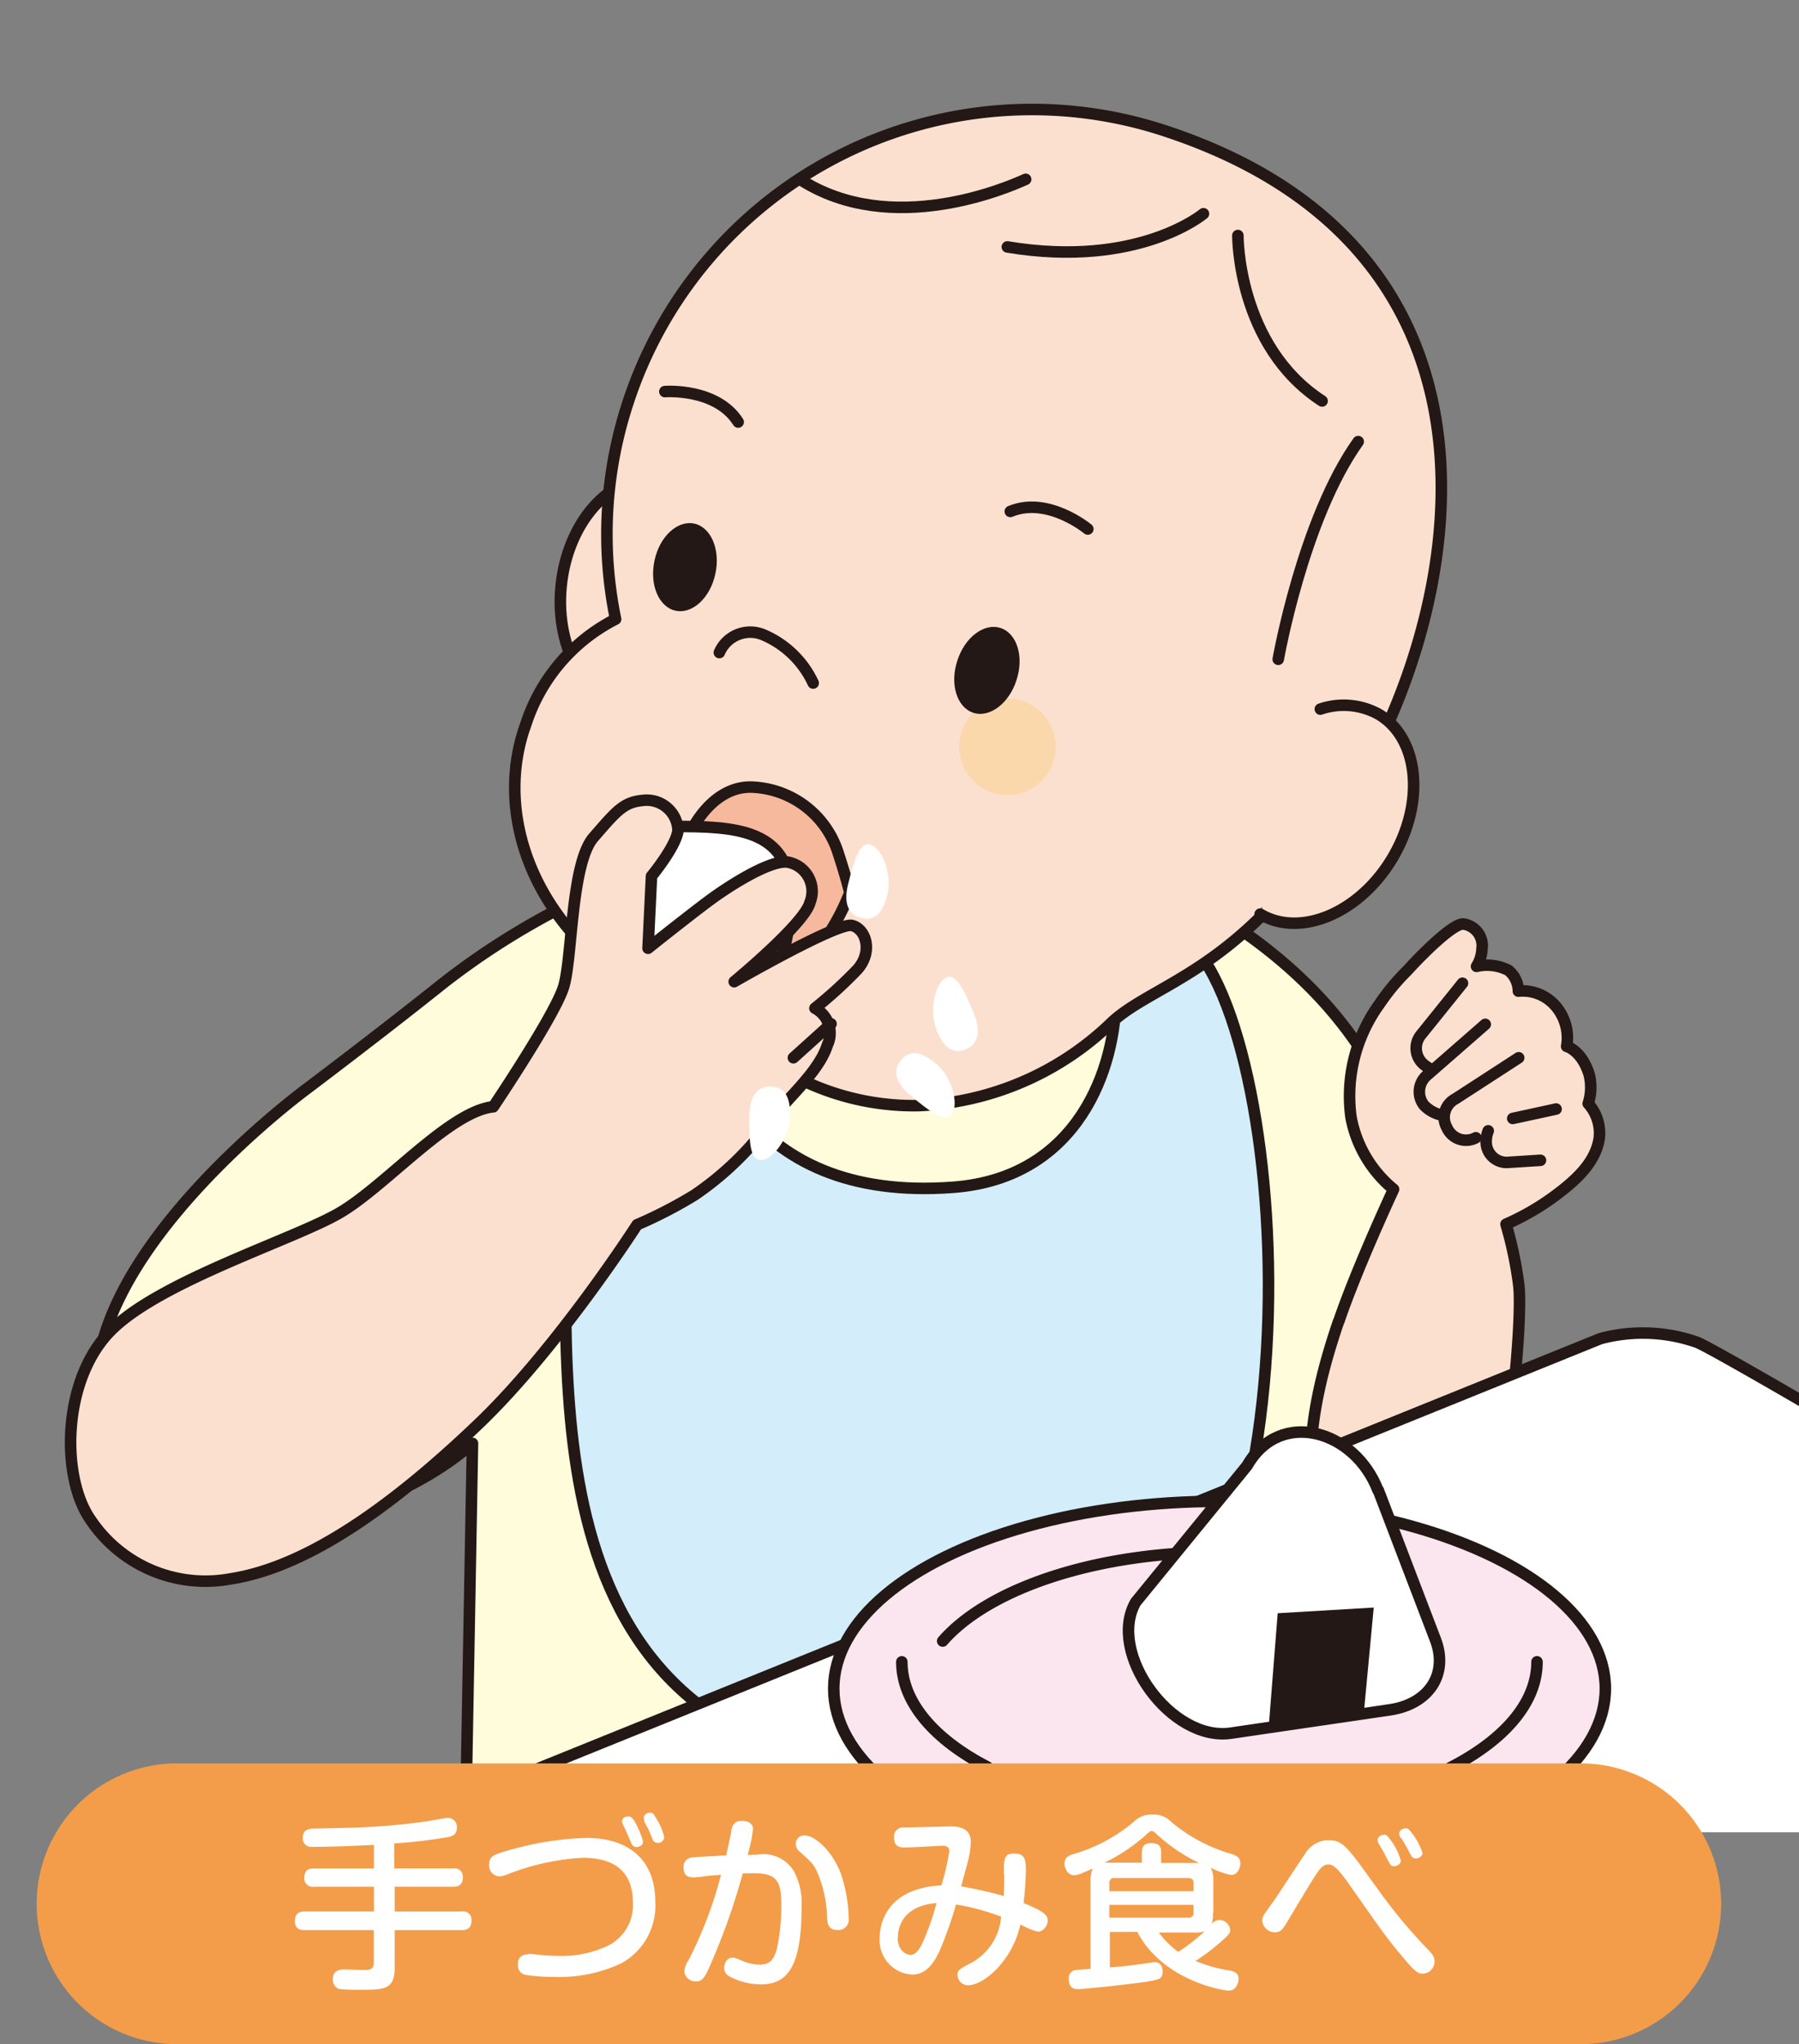 <svg xmlns="http://www.w3.org/2000/svg" xmlns:xlink="http://www.w3.org/1999/xlink" width="121.752" height="138.326" viewBox="0 0 121.752 138.326">
  <rect x="0" y="0" width="121.752" height="138.326" fill="#808080" stroke="none"/>
  <defs>
    <clipPath id="clip-path">
      <rect id="長方形_1747" data-name="長方形 1747" width="121.752" height="123.981" fill="none"/>
    </clipPath>
  </defs>
  <g id="img_14" transform="translate(0)">
    <g id="グループ_2621" data-name="グループ 2621" transform="translate(0)">
      <g id="グループ_2619" data-name="グループ 2619" clip-path="url(#clip-path)">
        <path id="パス_14467" data-name="パス 14467" d="M35.75,37.733a50.4,50.4,0,0,0-8.363,5.3c-4.022,3.218-9.133,7.072-9.133,7.072S6.942,58.363,4.429,67.061C.088,82.077,19.763,82.513,29.4,74.15l-.553,30.417,52.186-1.441.486-19.758s7.709,2.9,11.563-1.123S95.327,67.3,94.2,60.71,91.138,46.23,81.552,39.51C78.234,37.18,68.7,34.382,56.933,34.851c-8.027.318-16.39,1.29-21.2,2.9" transform="translate(2.577 23.519)" fill="#fffcdb"/>
        <path id="パス_14468" data-name="パス 14468" d="M35.75,37.733a50.4,50.4,0,0,0-8.363,5.3c-4.022,3.218-9.133,7.072-9.133,7.072S6.942,58.363,4.429,67.061C.088,82.077,19.763,82.513,29.4,74.15l-.553,30.417,52.186-1.441.486-19.758s7.709,2.9,11.563-1.123S95.327,67.3,94.2,60.71,91.138,46.23,81.552,39.51C78.234,37.18,68.7,34.382,56.933,34.851c-8.027.318-16.39,1.29-21.2,2.9Z" transform="translate(2.577 23.519)" fill="none" stroke="#231815" stroke-linecap="round" stroke-linejoin="round" stroke-width="0.78"/>
        <path id="パス_14469" data-name="パス 14469" d="M30.854,36.787c0,9.368,4.089,19.775,18.233,18.7,8.53-.654,10.994-8.178,10.994-12.9l6.033-2.4c6.8,10.441,7.692,53.779-13.524,55.069C20.866,97.185,22.86,72.432,22.86,56.311c0-2.782.5-14.53.62-18.736l7.391-.8Z" transform="translate(15.433 24.852)" fill="#d3edfb"/>
        <path id="パス_14470" data-name="パス 14470" d="M30.854,36.787c0,9.368,4.089,19.775,18.233,18.7,8.53-.654,10.994-8.178,10.994-12.9l6.033-2.4c6.8,10.441,7.692,53.779-13.524,55.069C20.866,97.185,22.86,72.432,22.86,56.311c0-2.782.5-14.53.62-18.736l7.391-.8Z" transform="translate(15.433 24.852)" fill="none" stroke="#231815" stroke-linecap="round" stroke-linejoin="round" stroke-width="0.78"/>
        <path id="パス_14471" data-name="パス 14471" d="M34.143,27.707c-.419,4.324-3.318,7.592-6.486,7.29s-5.4-4.056-4.977-8.379,3.318-7.592,6.486-7.29,5.4,4.056,4.977,8.379" transform="translate(15.295 13.05)" fill="#fbe0d0"/>
        <path id="パス_14472" data-name="パス 14472" d="M34.143,27.707c-.419,4.324-3.318,7.592-6.486,7.29s-5.4-4.056-4.977-8.379,3.318-7.592,6.486-7.29S34.562,23.383,34.143,27.707Z" transform="translate(15.295 13.05)" fill="none" stroke="#231815" stroke-linecap="round" stroke-linejoin="round" stroke-width="0.78"/>
        <path id="パス_14473" data-name="パス 14473" d="M61,66.378c3.218-3.251,10.558-3.536,18.116-18.736,6.268-12.586,9-34.154-14.4-41.8A28.763,28.763,0,0,0,28.45,24.263a28.442,28.442,0,0,0-.838,14.647,12.218,12.218,0,0,0-6.083,7.139c-1.776,4.894-.452,11.178,5.028,16A23.093,23.093,0,0,0,35.539,66.8a17.465,17.465,0,0,0,12.619,5.028,20.01,20.01,0,0,0,12.854-5.463" transform="translate(14.05 2.986)" fill="#fbe0d0"/>
        <path id="パス_14474" data-name="パス 14474" d="M61,66.378c3.218-3.251,10.558-3.536,18.116-18.736,6.268-12.586,9-34.154-14.4-41.8A28.763,28.763,0,0,0,28.45,24.263a28.442,28.442,0,0,0-.838,14.647,12.218,12.218,0,0,0-6.083,7.139c-1.776,4.894-.452,11.178,5.028,16A23.093,23.093,0,0,0,35.539,66.8a17.465,17.465,0,0,0,12.619,5.028,20.01,20.01,0,0,0,12.854-5.463Z" transform="translate(14.05 2.986)" fill="none" stroke="#231815" stroke-linecap="round" stroke-linejoin="round" stroke-width="0.78"/>
        <path id="パス_14475" data-name="パス 14475" d="M51.62,32.561s1.676-9.5,5.413-14.731" transform="translate(34.888 12.051)" fill="none" stroke="#231815" stroke-linecap="round" stroke-linejoin="round" stroke-width="0.78"/>
        <path id="パス_14476" data-name="パス 14476" d="M53.953,8.63s-4.408,3.72-13.273,2.246" transform="translate(27.494 5.833)" fill="none" stroke="#231815" stroke-linecap="round" stroke-linejoin="round" stroke-width="0.78"/>
        <path id="パス_14477" data-name="パス 14477" d="M47.591,7.247c-1.106.5-9.083,4.022-15.3-.017" transform="translate(21.824 4.887)" fill="none" stroke="#231815" stroke-linecap="round" stroke-linejoin="round" stroke-width="0.78"/>
        <path id="パス_14478" data-name="パス 14478" d="M45.111,32.487a3.27,3.27,0,1,1-2.095-4.123,3.275,3.275,0,0,1,2.095,4.123" transform="translate(26.18 19.062)" fill="#fbd8ac"/>
        <path id="パス_14479" data-name="パス 14479" d="M50.89,42.609c2.732,1.626,6.754-.084,8.966-3.821s1.793-8.078-.938-9.7a4.9,4.9,0,0,0-3.955-.352" transform="translate(34.395 19.247)" fill="#fbe0d0"/>
        <path id="パス_14480" data-name="パス 14480" d="M50.89,42.609c2.732,1.626,6.754-.084,8.966-3.821s1.793-8.078-.938-9.7a4.9,4.9,0,0,0-3.955-.352" transform="translate(34.395 19.247)" fill="none" stroke="#231815" stroke-linecap="round" stroke-linejoin="round" stroke-width="0.78"/>
        <path id="パス_14481" data-name="パス 14481" d="M35.4,28.963A6.537,6.537,0,0,0,32.033,25.7,2.277,2.277,0,0,0,29.05,26.9" transform="translate(19.634 17.257)" fill="none" stroke="#231815" stroke-linecap="round" stroke-linejoin="round" stroke-width="0.78"/>
        <path id="パス_14482" data-name="パス 14482" d="M49.99,9.51s-.05,7.458,5.7,11.195" transform="translate(33.786 6.427)" fill="none" stroke="#231815" stroke-linecap="round" stroke-linejoin="round" stroke-width="0.78"/>
        <path id="パス_14483" data-name="パス 14483" d="M26.85,15.814s3.486-.268,4.961,2.061" transform="translate(18.147 10.682)" fill="none" stroke="#231815" stroke-linecap="round" stroke-linejoin="round" stroke-width="0.78"/>
        <path id="パス_14484" data-name="パス 14484" d="M46.045,21.954s-2.7-2.246-5.245-1.19" transform="translate(27.575 13.843)" fill="none" stroke="#231815" stroke-linecap="round" stroke-linejoin="round" stroke-width="0.78"/>
        <path id="パス_14485" data-name="パス 14485" d="M38.744,27.6c-.52,1.575-.034,3.151,1.073,3.519s2.43-.62,2.933-2.212c.52-1.575.034-3.151-1.073-3.519s-2.43.62-2.933,2.212" transform="translate(26.045 17.109)" fill="#231815"/>
        <path id="パス_14486" data-name="パス 14486" d="M30.591,24.538c-.335,1.626-1.542,2.748-2.681,2.514s-1.793-1.743-1.441-3.385c.335-1.626,1.542-2.748,2.681-2.514s1.793,1.76,1.441,3.385" transform="translate(17.825 14.275)" fill="#231815"/>
        <path id="パス_14487" data-name="パス 14487" d="M54.843,64.175c1.223-3.6,3.7-8.916,3.7-8.916a8.249,8.249,0,0,1-2.882-4.877,10.613,10.613,0,0,1,1.927-7.659,14.953,14.953,0,0,1,1.894-2.279c.972-1.073,3.1-3.2,3.787-3.134a1.475,1.475,0,0,1,1.257,1.676,2.4,2.4,0,0,1-.369,1.19,3.175,3.175,0,0,1,2.162.268,1.853,1.853,0,0,1,.67,1.408,2.942,2.942,0,0,1,2.531,1.022,3.312,3.312,0,0,1,.737,2.715s1.022.268,1.525,1.91a3.616,3.616,0,0,1-.067,1.961,2.982,2.982,0,0,1,.737,2.413c-.285,1.626-1.592,2.8-3.067,3.888a17.062,17.062,0,0,1-3.234,1.86,26.479,26.479,0,0,1,.871,4.173c.235,2.162-.52,11.027-1.726,14.6a9.8,9.8,0,0,1-6.653,6.285c-2.564.7-4.424-1.508-5.095-4.005-1.408-5.111-.2-10.139,1.274-14.479" transform="translate(35.771 25.216)" fill="#fbe0d0"/>
        <path id="パス_14488" data-name="パス 14488" d="M54.843,64.175c1.223-3.6,3.7-8.916,3.7-8.916a8.249,8.249,0,0,1-2.882-4.877,10.613,10.613,0,0,1,1.927-7.659,14.953,14.953,0,0,1,1.894-2.279c.972-1.073,3.1-3.2,3.787-3.134a1.475,1.475,0,0,1,1.257,1.676,2.4,2.4,0,0,1-.369,1.19,3.175,3.175,0,0,1,2.162.268,1.853,1.853,0,0,1,.67,1.408,2.942,2.942,0,0,1,2.531,1.022,3.312,3.312,0,0,1,.737,2.715s1.022.268,1.525,1.91a3.616,3.616,0,0,1-.067,1.961,2.982,2.982,0,0,1,.737,2.413c-.285,1.626-1.592,2.8-3.067,3.888a17.062,17.062,0,0,1-3.234,1.86,26.479,26.479,0,0,1,.871,4.173c.235,2.162-.52,11.027-1.726,14.6a9.8,9.8,0,0,1-6.653,6.285c-2.564.7-4.424-1.508-5.095-4.005-1.408-5.111-.2-10.139,1.274-14.479Z" transform="translate(35.771 25.216)" fill="none" stroke="#231815" stroke-linecap="round" stroke-linejoin="round" stroke-width="0.78"/>
        <path id="パス_14489" data-name="パス 14489" d="M60.324,39.7l-2.832,3.519a1.43,1.43,0,0,0,.235,1.994c.184.151.536.369.536.369" transform="translate(38.653 26.832)" fill="none" stroke="#231815" stroke-linecap="round" stroke-linejoin="round" stroke-width="0.78"/>
        <line id="線_824" data-name="線 824" y1="0.637" x2="2.933" transform="translate(102.379 75.045)" fill="none" stroke="#231815" stroke-linecap="round" stroke-linejoin="round" stroke-width="0.78"/>
        <path id="パス_14490" data-name="パス 14490" d="M63.69,47.654l-2.112.134a1.388,1.388,0,0,1-1.559-1.274,2,2,0,0,1,.134-.855" transform="translate(40.565 30.86)" fill="none" stroke="#231815" stroke-linecap="round" stroke-linejoin="round" stroke-width="0.78"/>
        <path id="パス_14491" data-name="パス 14491" d="M61.777,41.36l-3.989,3.486a1.47,1.47,0,0,0-.151,1.994,2.366,2.366,0,0,0,1.324.687" transform="translate(38.741 27.954)" fill="none" stroke="#231815" stroke-linecap="round" stroke-linejoin="round" stroke-width="0.78"/>
        <path id="パス_14492" data-name="パス 14492" d="M60.464,48.123a1.41,1.41,0,0,1-1.91-.587l-.067-.134a1.41,1.41,0,0,1,.587-1.91l4.29-2.782" transform="translate(39.417 28.866)" fill="none" stroke="#231815" stroke-linecap="round" stroke-linejoin="round" stroke-width="0.78"/>
        <path id="パス_14493" data-name="パス 14493" d="M28,34.8s1.408-3.117,4.156-3.017a6.384,6.384,0,0,1,5.731,4.206c.57,1.693.871,2.933.871,2.933s-2.095,5.765-5.614,5.765S29.074,42.942,28.2,41.1s-.218-6.318-.218-6.318" transform="translate(18.755 21.478)" fill="#f6b99d"/>
        <path id="パス_14494" data-name="パス 14494" d="M28,34.8s1.408-3.117,4.156-3.017a6.384,6.384,0,0,1,5.731,4.206c.57,1.693.871,2.933.871,2.933s-2.095,5.765-5.614,5.765S29.074,42.942,28.2,41.1s-.218-6.318-.218-6.318Z" transform="translate(18.755 21.478)" fill="none" stroke="#231815" stroke-linecap="round" stroke-linejoin="round" stroke-width="0.78"/>
        <path id="パス_14495" data-name="パス 14495" d="M3.94,95.366,105.648,54.207a11.1,11.1,0,0,1,6.553.251c3.084,1.29,62.443,36.752,62.443,36.752" transform="translate(2.663 36.374)" fill="#fff"/>
        <path id="パス_14496" data-name="パス 14496" d="M3.94,95.366,105.648,54.207a11.1,11.1,0,0,1,6.553.251c3.084,1.29,62.443,36.752,62.443,36.752" transform="translate(2.663 36.374)" fill="none" stroke="#231815" stroke-linecap="round" stroke-linejoin="round" stroke-width="0.78"/>
        <path id="パス_14497" data-name="パス 14497" d="M85.89,73.29c0,7.005-11.7,12.67-26.11,12.67S33.67,80.278,33.67,73.29s11.7-12.67,26.11-12.67S85.89,66.3,85.89,73.29" transform="translate(22.756 40.971)" fill="#fbe6ef"/>
        <ellipse id="楕円形_182" data-name="楕円形 182" cx="26.11" cy="12.67" rx="26.11" ry="12.67" transform="translate(56.426 101.591)" fill="none" stroke="#231815" stroke-linecap="round" stroke-linejoin="round" stroke-width="0.78"/>
        <path id="パス_14498" data-name="パス 14498" d="M42.218,74.222c-3.586-1.86-5.8-4.374-5.8-7.122" transform="translate(24.615 45.351)" fill="none" stroke="#231815" stroke-linecap="round" stroke-linejoin="round" stroke-width="0.78"/>
        <path id="パス_14499" data-name="パス 14499" d="M74.628,67.1c0,5.765-9.619,10.424-21.485,10.424a41.265,41.265,0,0,1-9.653-1.106" transform="translate(29.393 45.351)" fill="none" stroke="#231815" stroke-linecap="round" stroke-linejoin="round" stroke-width="0.78"/>
        <path id="パス_14500" data-name="パス 14500" d="M38.07,68.686c3.084-3.536,10.307-6.016,18.719-6.016a39.4,39.4,0,0,1,7.508.7" transform="translate(25.73 42.357)" fill="none" stroke="#231815" stroke-linecap="round" stroke-linejoin="round" stroke-width="0.78"/>
        <path id="パス_14501" data-name="パス 14501" d="M37.329,38.113c0,4.642-2.078,9.033-6.1,9.033s-6.318-2.262-7.122-6.888c-.788-4.575,1.29-6.888,5.312-6.888s7.91.1,7.91,4.743" transform="translate(16.181 22.554)" fill="#fff"/>
        <path id="パス_14502" data-name="パス 14502" d="M37.329,38.113c0,4.642-2.078,9.033-6.1,9.033s-6.318-2.262-7.122-6.888c-.788-4.575,1.29-6.888,5.312-6.888s7.91.1,7.91,4.743Z" transform="translate(16.181 22.554)" fill="none" stroke="#231815" stroke-miterlimit="10" stroke-width="0.78"/>
        <path id="パス_14503" data-name="パス 14503" d="M31.456,53.054s4.173-6.2,4.759-8.111c.6-1.91.486-8.346,2.028-10.122,1.559-1.793,2.028-2.38,3.335-2.5a2.117,2.117,0,0,1,2.38,2.028c-.117,1.073-1.793,3.1-1.793,3.1l-.235,4.877s2.983-2.38,4.29-3.335,3.938-2.614,5.128-2.5a2.007,2.007,0,0,1,1.542,2.732c-.352,1.424-5.128,5.363-5.128,5.363s7.039-4.056,7.977-3.8c.955.235,1.424,1.793.352,2.983a29.1,29.1,0,0,1-2.866,2.614,1.893,1.893,0,0,1,.838,2.5c-.6,1.91-2.983,3.821-3.821,5.128a20.8,20.8,0,0,1-5.162,5.011,30.431,30.431,0,0,1-3.888,2.011S35.83,69.377,30.468,74.505,19.139,84.158,13.659,85a9.353,9.353,0,0,1-9.435-3.972C2.179,78.159,2.246,71.505,5.6,68.17c3.335-3.335,12.351-6.134,15.435-7.927,3.1-1.793,7.407-6.838,10.39-7.189" transform="translate(1.927 21.84)" fill="#fbe0d0"/>
        <path id="パス_14504" data-name="パス 14504" d="M31.456,53.054s4.173-6.2,4.759-8.111c.6-1.91.486-8.346,2.028-10.122,1.559-1.793,2.028-2.38,3.335-2.5a2.117,2.117,0,0,1,2.38,2.028c-.117,1.073-1.793,3.1-1.793,3.1l-.235,4.877s2.983-2.38,4.29-3.335,3.938-2.614,5.128-2.5a2.007,2.007,0,0,1,1.542,2.732c-.352,1.424-5.128,5.363-5.128,5.363s7.039-4.056,7.977-3.8c.955.235,1.424,1.793.352,2.983a29.1,29.1,0,0,1-2.866,2.614,1.893,1.893,0,0,1,.838,2.5c-.6,1.91-2.983,3.821-3.821,5.128a20.8,20.8,0,0,1-5.162,5.011,30.431,30.431,0,0,1-3.888,2.011S35.83,69.377,30.468,74.505,19.139,84.158,13.659,85a9.353,9.353,0,0,1-9.435-3.972C2.179,78.159,2.246,71.505,5.6,68.17c3.335-3.335,12.351-6.134,15.435-7.927,3.1-1.793,7.407-6.838,10.39-7.189Z" transform="translate(1.927 21.84)" fill="none" stroke="#231815" stroke-linecap="round" stroke-linejoin="round" stroke-width="0.78"/>
        <line id="線_825" data-name="線 825" y1="2.296" x2="2.547" transform="translate(53.695 69.28)" fill="none" stroke="#231815" stroke-linecap="round" stroke-linejoin="round" stroke-width="0.78"/>
        <path id="パス_14505" data-name="パス 14505" d="M33.025,45.8c0,1.508-1.19,3.05-1.978,3.05s-.788-1.408-.788-2.916.62-2.061,1.408-2.061,1.357.419,1.357,1.927" transform="translate(20.452 29.65)" fill="#fff"/>
        <path id="パス_14506" data-name="パス 14506" d="M37.929,43.057c-.57-1.391-.067-3.268.654-3.57s1.257,1.006,1.843,2.4c.57,1.391.218,2.145-.52,2.447-.721.3-1.408.134-1.978-1.257" transform="translate(25.469 26.659)" fill="#fff"/>
        <path id="パス_14507" data-name="パス 14507" d="M38.852,43.186c1.156.955,1.592,2.866,1.089,3.469s-1.592-.285-2.748-1.24-1.19-1.793-.7-2.4c.5-.6,1.19-.771,2.346.184" transform="translate(24.462 28.742)" fill="#fff"/>
        <path id="パス_14508" data-name="パス 14508" d="M36.947,37.56c.369-1.458-.385-3.251-1.14-3.452s-1.123,1.156-1.492,2.614c-.385,1.458.084,2.162.838,2.346.754.2,1.424-.067,1.793-1.525" transform="translate(23.1 23.039)" fill="#fff"/>
        <path id="パス_14509" data-name="パス 14509" d="M62.462,61.774C60.9,57.7,55.843,56.177,53.6,60.1l-7.541,9.234c-1.961,3.419,2.4,9.452,6.435,8.865L63.25,76.622c2.648-.385,3.989-2.413,3.1-4.743L62.479,61.757Z" transform="translate(30.8 39.079)" fill="#fff"/>
        <path id="パス_14510" data-name="パス 14510" d="M62.462,61.774C60.9,57.7,55.843,56.177,53.6,60.1l-7.541,9.234c-1.961,3.419,2.4,9.452,6.435,8.865L63.25,76.622c2.648-.385,3.989-2.413,3.1-4.743L62.479,61.757Z" transform="translate(30.8 39.079)" fill="none" stroke="#231815" stroke-linecap="round" stroke-linejoin="round" stroke-width="0.78"/>
        <path id="パス_14511" data-name="パス 14511" d="M57.675,71.982,51.24,72.9l.6-7.608,6.5-.385Z" transform="translate(34.631 43.87)" fill="#231815"/>
      </g>
      <path id="パス_14512" data-name="パス 14512" d="M10.982,71.2a9.5,9.5,0,0,0,0,19h95a9.5,9.5,0,0,0,0-19Z" transform="translate(1 48.122)" fill="#f39d4a"/>
      <g id="グループ_2620" data-name="グループ 2620" transform="translate(19.96 122.657)">
        <path id="パス_14513" data-name="パス 14513" d="M18.664,76.819h3.955a.556.556,0,0,1,.654.587c0,.486-.235.654-.654.654H18.664v1.676h4.542a.56.56,0,0,1,.654.62c0,.536-.335.637-.654.637H18.664v2.547c0,1.492-.754,1.492-2.3,1.492a13.186,13.186,0,0,1-1.458-.05.669.669,0,0,1-.436-.67c0-.654.587-.654.788-.654.218,0,1.106.034,1.29.034.369,0,.7,0,.7-.5v-2.2H12.564c-.184,0-.654,0-.654-.587,0-.436.168-.67.654-.67h4.692V78.059H13.2a.561.561,0,0,1-.654-.6c0-.469.218-.637.654-.637h4.056V75.227c-1.24.067-2.9.134-4.173.134a.563.563,0,0,1-.637-.62c0-.587.469-.6.687-.62.452,0,2.5-.05,2.916-.067a44.711,44.711,0,0,0,4.776-.419c.218-.034,1.29-.235,1.458-.235a.614.614,0,0,1,.587.67c0,.452-.285.57-.637.637a32.273,32.273,0,0,1-3.6.419v1.709Z" transform="translate(-11.91 -73.048)" fill="#fff"/>
        <path id="パス_14514" data-name="パス 14514" d="M22.431,82.742c.134,0,.57.05.721.067a10.969,10.969,0,0,0,1.173.067,7.264,7.264,0,0,0,3.285-.6,3.057,3.057,0,0,0,1.877-2.983c0-2.112-1.257-3.05-3.385-3.05a16.18,16.18,0,0,0-5.111,1.123,1.687,1.687,0,0,1-.536.134.726.726,0,0,1-.7-.8c0-.587.318-.687,1.592-1.039A20.776,20.776,0,0,1,26.37,74.9C29.185,74.9,31,76.374,31,79.223a4.453,4.453,0,0,1-2.262,4.139,9.8,9.8,0,0,1-4.659.938,10.6,10.6,0,0,1-1.843-.134.635.635,0,0,1-.536-.67c0-.318.067-.721.737-.721Zm6.385-8.748a.4.4,0,0,1-.067-.2c0-.285.3-.352.419-.352.134,0,.3.017.6.654a5.469,5.469,0,0,1,.4,1.039c0,.352-.385.385-.452.385a.379.379,0,0,1-.3-.184c-.034-.05-.251-.57-.3-.687-.067-.151-.2-.436-.3-.654Zm1.441-.251a1.51,1.51,0,0,1-.034-.218c0-.2.218-.335.419-.335s.235.067.52.553a3.9,3.9,0,0,1,.436,1.089.4.4,0,0,1-.436.4.362.362,0,0,1-.352-.251c-.034-.1-.218-.536-.251-.62-.05-.084-.285-.52-.318-.6Z" transform="translate(-6.611 -73.19)" fill="#fff"/>
        <path id="パス_14515" data-name="パス 14515" d="M30.818,74.257c.05-.268.134-.737.721-.737.2,0,.771.034.771.57a10.792,10.792,0,0,1-.369,1.743c.084,0,.637-.034.721-.034a2.413,2.413,0,0,1,2.4,1.106,4.536,4.536,0,0,1,.536,2.38c0,4.089-.938,5.3-2.765,5.3a4.507,4.507,0,0,1-2.112-.536.651.651,0,0,1-.369-.57c0-.318.2-.7.57-.7.168,0,.235.034.838.285a3.023,3.023,0,0,0,.989.184c.67,0,.972-.285,1.19-1.14a14.117,14.117,0,0,0,.285-2.9c0-1.575-.285-2.145-1.843-2.145-.268,0-.6.017-.771.017a44.093,44.093,0,0,1-2.346,6.536c-.3.654-.5.771-.821.771a.771.771,0,0,1-.788-.67,1.517,1.517,0,0,1,.285-.754,28.2,28.2,0,0,0,2.2-5.782,12.066,12.066,0,0,0-1.29.117,5.56,5.56,0,0,1-.57.05c-.62,0-.67-.4-.67-.67a.6.6,0,0,1,.536-.67c.235-.034.5-.05,2.346-.151.218-.989.235-1.056.352-1.642Zm4.994.251c.62,0,1.776.922,2.4,2.48a9.807,9.807,0,0,1,.57,3.117.7.7,0,0,1-.771.8c-.6,0-.654-.419-.687-.771a8.306,8.306,0,0,0-.637-3.067c-.251-.587-.419-.737-1.19-1.441a.7.7,0,0,1-.3-.536.587.587,0,0,1,.6-.587Z" transform="translate(-1.306 -72.967)" fill="#fff"/>
        <path id="パス_14516" data-name="パス 14516" d="M43.926,76.974c0-1.039,0-1.391.7-1.391s.788.369.788,1.14c0,.6-.084,1.592-.151,2.212,1.441.587,1.626.838,1.626,1.19a.777.777,0,0,1-.637.754,4.776,4.776,0,0,1-1.207-.5c-.536,2.447-2.464,4.123-3.57,4.123a.729.729,0,0,1-.687-.7c0-.335.1-.385,1.073-.9a3.9,3.9,0,0,0,1.877-3.05,15.884,15.884,0,0,0-3.05-.821,29.046,29.046,0,0,1-1.022,2.933c-.536,1.257-1.14,1.81-1.944,1.81a2.324,2.324,0,0,1-2.2-2.5c0-.3,0-3.318,4.173-3.536a15.881,15.881,0,0,0,.536-2.313c0-.235-.117-.369-.486-.369-.067,0-2.095.117-2.48.117-.318,0-.771,0-.771-.67a.617.617,0,0,1,.687-.687c.52,0,2.9-.067,3.2-.067.771,0,1.307.285,1.307,1.056a6.1,6.1,0,0,1-.151,1.123c-.067.3-.436,1.592-.5,1.877a27.791,27.791,0,0,1,2.882.654c.034-.7.034-1.039.034-1.458Zm-7.189,4.273c0,.871.536,1.19.871,1.19.4,0,.687-.452,1.039-1.341a17.2,17.2,0,0,0,.721-2.162c-2.246.184-2.614,1.592-2.614,2.313Z" transform="translate(4.054 -72.818)" fill="#fff"/>
        <path id="パス_14517" data-name="パス 14517" d="M53.028,79.957a1.852,1.852,0,0,1-.084.721.715.715,0,0,1,.536-.285.757.757,0,0,1,.721.687c0,.184-.034.285-.754.9a14.091,14.091,0,0,1-1.592,1.19,10.575,10.575,0,0,0,2.329.654c.268.05.587.151.587.553,0,.285-.184.8-.654.8s-4.508-.721-6.2-3.972h-1.86v2.4c.989-.067,1.726-.168,2.748-.318.1,0,.2-.034.285-.034.486,0,.536.436.536.654,0,.5-.285.536-1.123.67-1.307.2-4.257.5-4.592.5-.184,0-.637,0-.637-.7a.554.554,0,0,1,.419-.587c.1-.017.2-.017,1.056-.084v-5.9a1.983,1.983,0,0,1,.151-.888c-.168.067-.419.184-.67.285a1.565,1.565,0,0,1-.587.168c-.486,0-.654-.536-.654-.788,0-.419.285-.536.52-.62a11.19,11.19,0,0,0,4.19-2.229,1.63,1.63,0,0,1,1.24-.469,1.579,1.579,0,0,1,1.223.452,11.055,11.055,0,0,0,4.123,2.212c.419.134.6.285.6.637,0,.318-.184.788-.637.788a6.085,6.085,0,0,1-1.357-.486,1.931,1.931,0,0,1,.168.922v2.112Zm-4.793-4.19c0-.268.067-.57.637-.57.486,0,.654.218.654.57v.771H52.09a11.629,11.629,0,0,1-2.916-1.994c-.184-.151-.2-.168-.285-.168-.1,0-.151.05-.3.184a12.081,12.081,0,0,1-2.9,1.961h2.531V75.75Zm3.486,2.681v-.536c0-.218-.084-.352-.352-.352H46.375a.311.311,0,0,0-.352.352v.536Zm0,.922h-5.7v.871h5.346a.311.311,0,0,0,.352-.352v-.52Zm-2.346,1.877a5.951,5.951,0,0,0,1.307,1.307,12.723,12.723,0,0,0,1.793-1.391,2.157,2.157,0,0,1-.754.084H49.375Z" transform="translate(9.096 -73.136)" fill="#fff"/>
        <path id="パス_14518" data-name="パス 14518" d="M58.6,77.658a35.852,35.852,0,0,0,3.452,4.223c.352.352.587.587.587.938a.822.822,0,0,1-.8.838c-.318,0-.553-.134-1.492-1.29-.922-1.089-1.542-1.978-3.3-4.491-.938-1.357-1.274-1.609-1.575-1.609-.4,0-.62.285-1.156,1.156-.268.419-1.424,2.346-1.659,2.748-.285.469-.436.687-.788.687a.851.851,0,0,1-.888-.788c0-.285.034-.3.754-1.307.352-.486,1.793-2.732,2.112-3.167a1.872,1.872,0,0,1,1.575-.972c.972,0,1.24.335,3.167,3.033Zm.369-2.614c-.184-.285-.184-.352-.184-.419,0-.285.318-.369.436-.369.134,0,.218.017.553.52A4.137,4.137,0,0,1,60.355,76c0,.268-.285.385-.452.385-.151,0-.235-.05-.335-.251-.067-.084-.285-.536-.335-.62a3.111,3.111,0,0,0-.268-.452Zm1.374-.57a.534.534,0,0,1-.1-.285c0-.251.285-.369.436-.369s.218.034.57.52a4.522,4.522,0,0,1,.57,1.14c0,.285-.318.385-.452.385a.373.373,0,0,1-.285-.151s-.318-.57-.369-.687c-.084-.151-.251-.4-.335-.57Z" transform="translate(14.489 -72.764)" fill="#fff"/>
      </g>
    </g>
  </g>
</svg>
